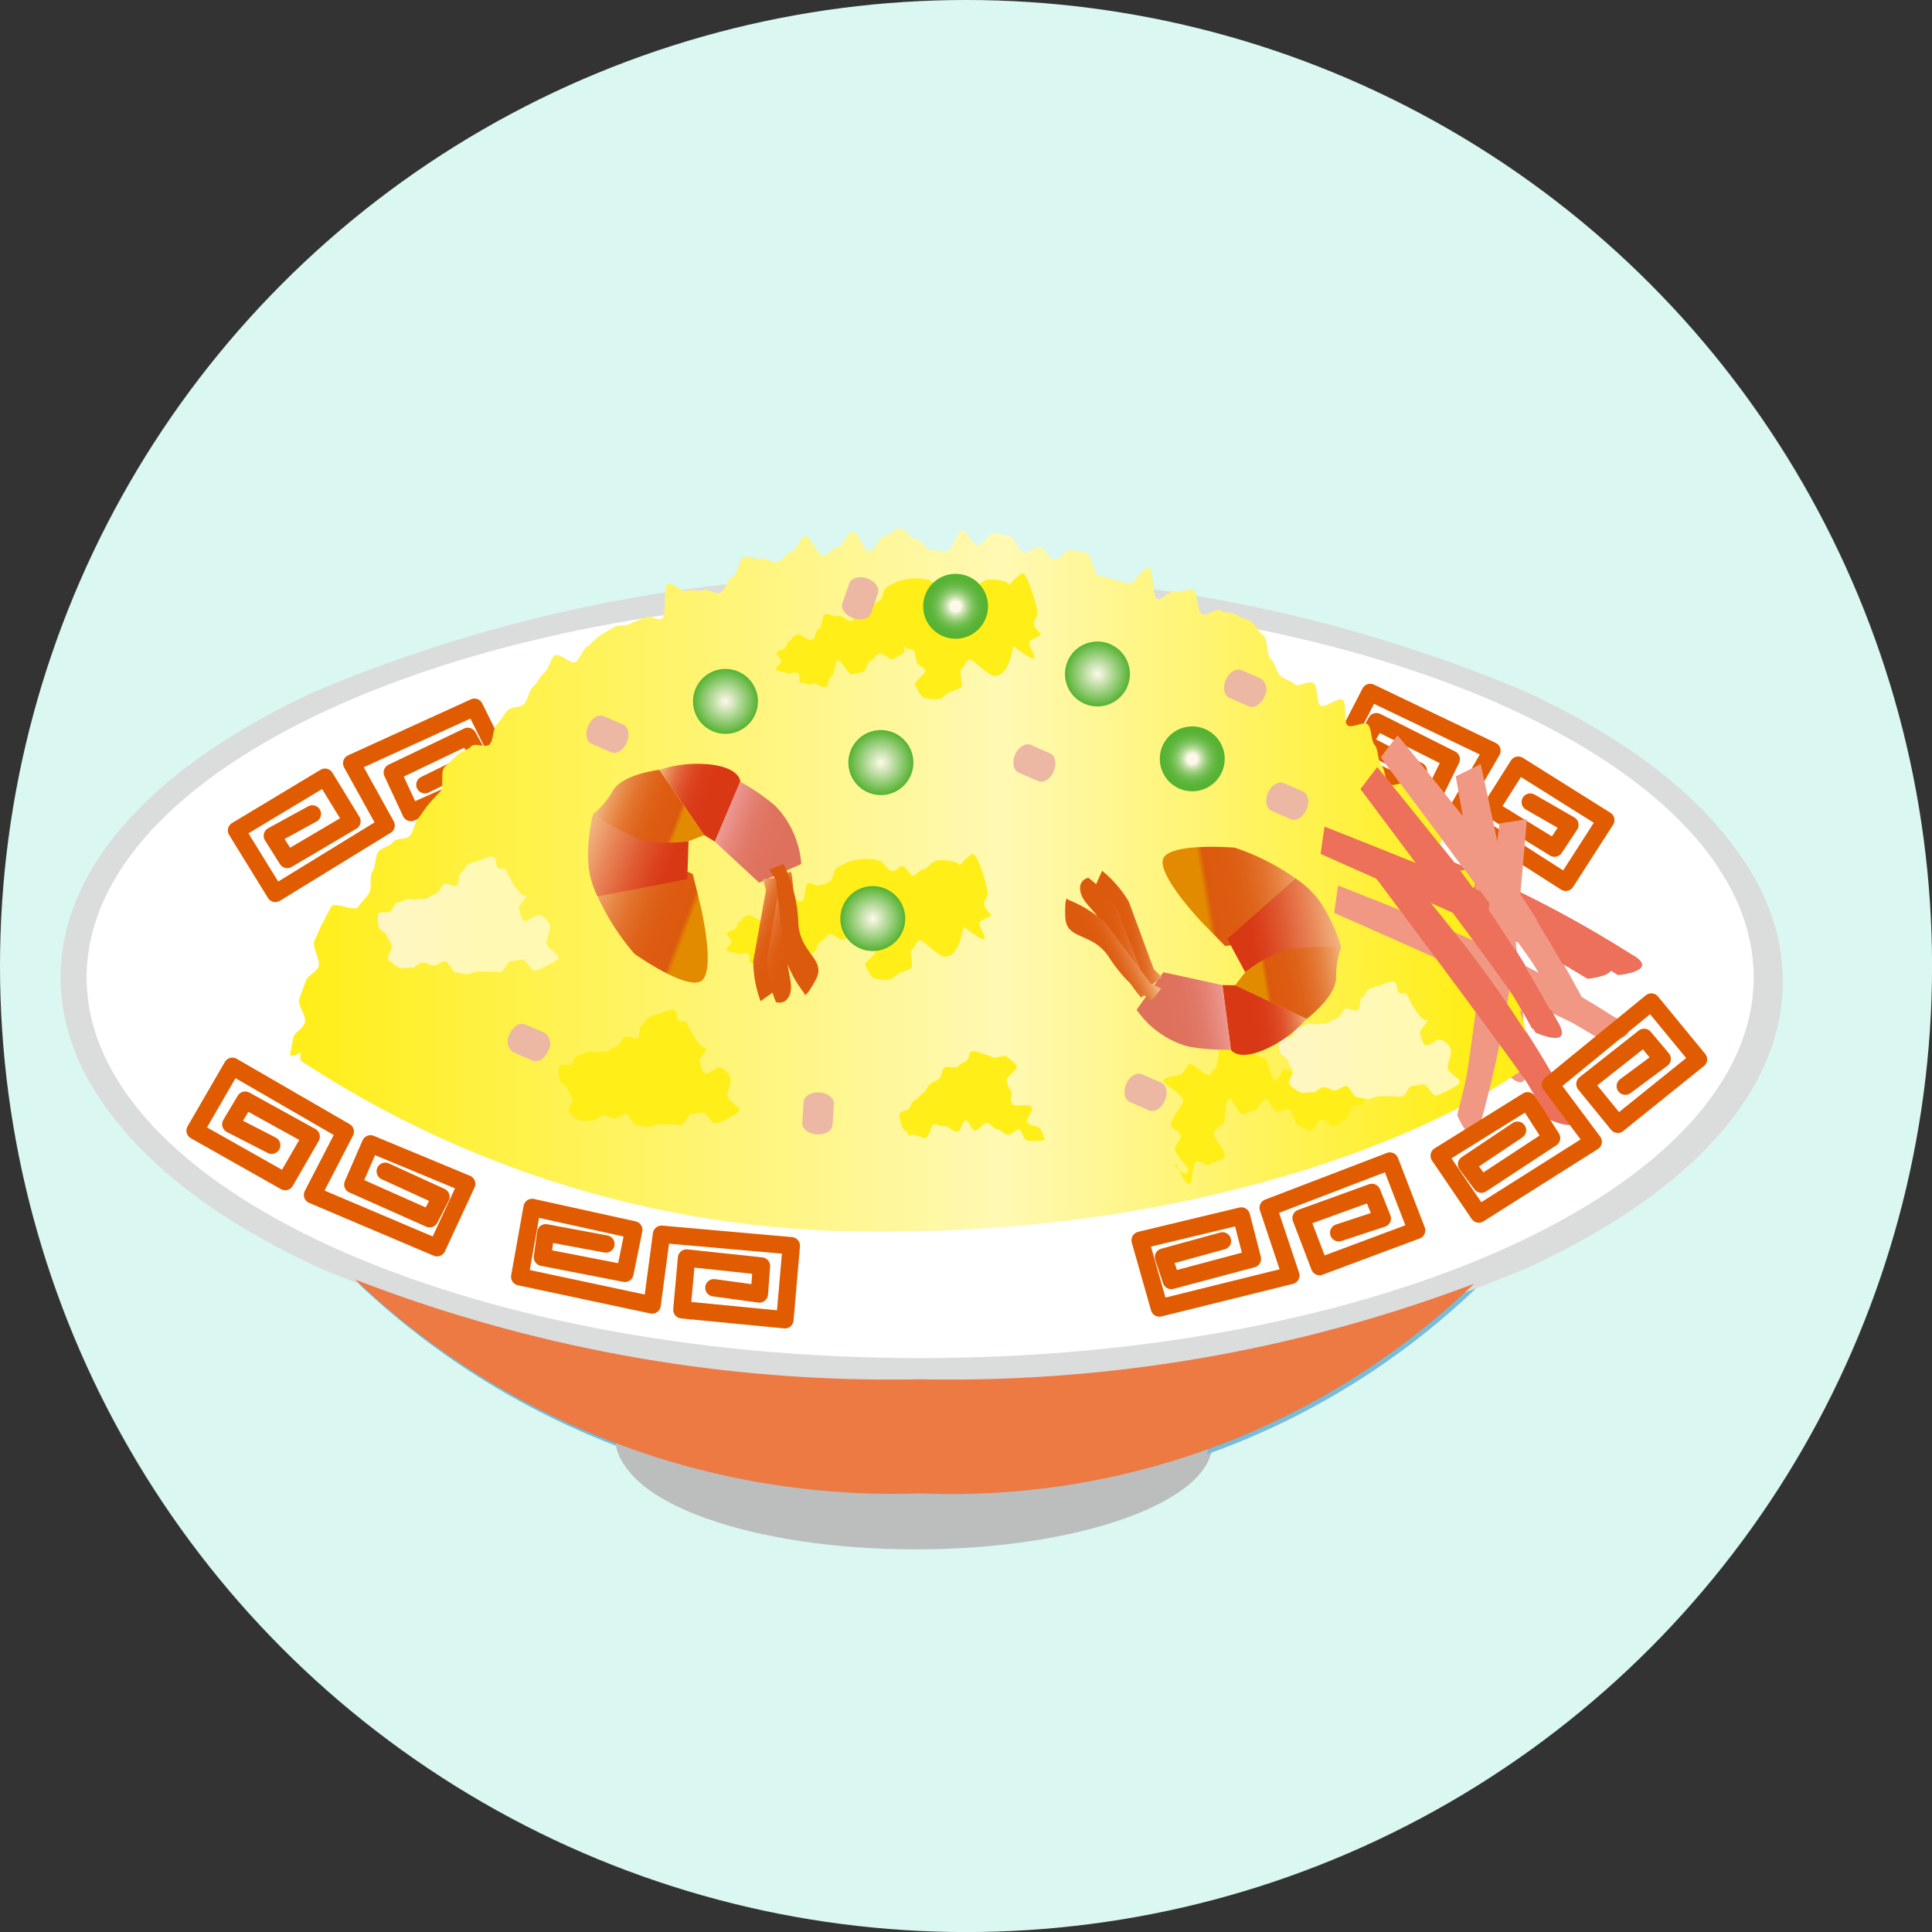<svg xmlns="http://www.w3.org/2000/svg" xmlns:xlink="http://www.w3.org/1999/xlink" width="35.371" height="35.371" viewBox="0 0 35.371 35.371"><rect x="0" y="0" width="35.371" height="35.371" fill="#333333" stroke="none"/><defs><radialGradient id="a" cx="16.038" cy="16.892" r="0.594" gradientUnits="userSpaceOnUse"><stop offset="0" stop-color="#fff9eb"/><stop offset="1" stop-color="#55b232"/></radialGradient><radialGradient id="b" cx="13.342" cy="12.916" r="0.594" xlink:href="#a"/><radialGradient id="c" cx="18.781" cy="15.155" r="0.594" xlink:href="#a"/><radialGradient id="d" cx="16.678" cy="13.419" r="0.594" gradientUnits="userSpaceOnUse"><stop offset="0.155" stop-color="#fff9eb"/><stop offset="0.192" stop-color="#eef2d8"/><stop offset="0.288" stop-color="#c6e1ac"/><stop offset="0.389" stop-color="#a3d387"/><stop offset="0.493" stop-color="#87c768"/><stop offset="0.602" stop-color="#71be50"/><stop offset="0.717" stop-color="#61b73f"/><stop offset="0.843" stop-color="#58b335"/><stop offset="1" stop-color="#55b232"/></radialGradient><radialGradient id="e" cx="20.152" cy="12.414" r="0.595" xlink:href="#a"/><radialGradient id="f" cx="21.889" cy="13.966" r="0.594" xlink:href="#d"/><linearGradient id="g" x1="-174.32" y1="-50.697" x2="-171.777" y2="-50.697" gradientTransform="matrix(0.986, -0.164, 0.164, 0.986, 201.74, 37.997)" gradientUnits="userSpaceOnUse"><stop offset="0.224" stop-color="#e28a00"/><stop offset="0.264" stop-color="#dc5a0e"/><stop offset="0.429" stop-color="#dd5c11"/><stop offset="0.555" stop-color="#de641b"/><stop offset="0.668" stop-color="#e2712b"/><stop offset="0.773" stop-color="#e68442"/><stop offset="0.873" stop-color="#ec9c5f"/><stop offset="0.957" stop-color="#f2b57f"/></linearGradient><linearGradient id="h" x1="-173.38" y1="-49.994" x2="-171.344" y2="-49.994" gradientTransform="matrix(0.986, -0.164, 0.164, 0.986, 201.74, 37.997)" gradientUnits="userSpaceOnUse"><stop offset="0.178" stop-color="#d93815"/><stop offset="0.291" stop-color="#db421d"/><stop offset="0.48" stop-color="#e05c33"/><stop offset="0.721" stop-color="#e88557"/><stop offset="0.957" stop-color="#f2b57f"/></linearGradient><linearGradient id="i" x1="-173.38" y1="-48.855" x2="-171.344" y2="-48.855" xlink:href="#g"/><linearGradient id="j" x1="-173.646" y1="-48.393" x2="-172.186" y2="-48.393" gradientTransform="matrix(0.986, -0.164, 0.164, 0.986, 201.74, 37.997)" gradientUnits="userSpaceOnUse"><stop offset="0.264" stop-color="#d93815"/><stop offset="0.423" stop-color="#da3b18"/><stop offset="0.544" stop-color="#dc4520"/><stop offset="0.652" stop-color="#df552e"/><stop offset="0.753" stop-color="#e36c41"/><stop offset="0.85" stop-color="#e98a5a"/><stop offset="0.941" stop-color="#f1ae79"/><stop offset="0.957" stop-color="#f2b57f"/></linearGradient><linearGradient id="k" x1="-175.229" y1="-48.669" x2="-173.605" y2="-48.669" gradientTransform="matrix(0.986, -0.164, 0.164, 0.986, 201.74, 37.997)" gradientUnits="userSpaceOnUse"><stop offset="0.264" stop-color="#de715c"/><stop offset="0.482" stop-color="#df735f"/><stop offset="0.649" stop-color="#e17a69"/><stop offset="0.798" stop-color="#e68679"/><stop offset="0.936" stop-color="#ec9690"/><stop offset="0.957" stop-color="#ed9994"/></linearGradient><linearGradient id="l" x1="-175.599" y1="-50.375" x2="-174.675" y2="-50.375" gradientTransform="matrix(0.986, -0.164, 0.164, 0.986, 201.74, 37.997)" gradientUnits="userSpaceOnUse"><stop offset="0.264" stop-color="#dc5a0e"/><stop offset="0.429" stop-color="#dd5c11"/><stop offset="0.555" stop-color="#de641b"/><stop offset="0.668" stop-color="#e2712b"/><stop offset="0.773" stop-color="#e68442"/><stop offset="0.873" stop-color="#ec9c5f"/><stop offset="0.957" stop-color="#f2b57f"/></linearGradient><linearGradient id="m" x1="-175.889" y1="-50.242" x2="-174.859" y2="-50.242" xlink:href="#l"/><linearGradient id="n" x1="-472.147" y1="-107.589" x2="-471.083" y2="-107.589" gradientTransform="translate(492.818 -86.433) rotate(-25.253)" xlink:href="#l"/><linearGradient id="o" x1="1166.994" y1="-2101.361" x2="1169.538" y2="-2101.361" gradientTransform="translate(1855.744 -1526.101) rotate(-158.997)" xlink:href="#g"/><linearGradient id="p" x1="1167.935" y1="-2100.658" x2="1169.969" y2="-2100.658" gradientTransform="translate(1855.744 -1526.101) rotate(-158.997)" xlink:href="#h"/><linearGradient id="q" x1="1167.935" y1="-2099.519" x2="1169.969" y2="-2099.519" gradientTransform="translate(1855.744 -1526.101) rotate(-158.997)" xlink:href="#g"/><linearGradient id="r" x1="1167.668" y1="-2099.058" x2="1169.128" y2="-2099.058" gradientTransform="translate(1855.744 -1526.101) rotate(-158.997)" xlink:href="#j"/><linearGradient id="s" x1="1166.085" y1="-2099.332" x2="1167.708" y2="-2099.332" gradientTransform="translate(1855.744 -1526.101) rotate(-158.997)" xlink:href="#k"/><linearGradient id="t" x1="1165.715" y1="-2101.039" x2="1166.639" y2="-2101.039" gradientTransform="translate(1855.744 -1526.101) rotate(-158.997)" xlink:href="#l"/><linearGradient id="u" x1="1165.425" y1="-2100.905" x2="1166.455" y2="-2100.905" gradientTransform="translate(1855.744 -1526.101) rotate(-158.997)" xlink:href="#l"/><linearGradient id="v" x1="1377.481" y1="-1715.93" x2="1378.546" y2="-1715.93" gradientTransform="matrix(-0.996, -0.091, 0.091, -0.996, 1542.44, -1566.65)" xlink:href="#l"/><linearGradient id="w" x1="5.308" y1="16.108" x2="28.006" y2="16.108" gradientUnits="userSpaceOnUse"><stop offset="0" stop-color="#ffee17"/><stop offset="0.575" stop-color="#fff9b4"/><stop offset="0.954" stop-color="#ffee17"/></linearGradient><linearGradient id="x" x1="16.466" y1="20.066" x2="19.133" y2="20.066" gradientUnits="userSpaceOnUse"><stop offset="0" stop-color="#ffee17"/><stop offset="0.954" stop-color="#ffee17"/></linearGradient><linearGradient id="y" x1="21.293" y1="20.276" x2="25.116" y2="20.276" xlink:href="#x"/><linearGradient id="z" x1="10.226" y1="19.557" x2="13.54" y2="19.557" xlink:href="#x"/><linearGradient id="aa" x1="6.915" y1="16.76" x2="10.228" y2="16.76" gradientUnits="userSpaceOnUse"><stop offset="0" stop-color="#fff6c4"/><stop offset="0.575" stop-color="#fff9b4"/></linearGradient><linearGradient id="ab" x1="23.412" y1="19.044" x2="26.725" y2="19.044" xlink:href="#aa"/><linearGradient id="ac" x1="13.297" y1="16.788" x2="18.152" y2="16.788" xlink:href="#x"/><linearGradient id="ad" x1="14.209" y1="11.651" x2="19.066" y2="11.651" xlink:href="#x"/><radialGradient id="ae" cx="15.978" cy="16.817" r="0.594" xlink:href="#a"/><radialGradient id="af" cx="13.282" cy="12.841" r="0.594" xlink:href="#a"/><radialGradient id="ag" cx="16.127" cy="13.96" r="0.594" xlink:href="#a"/><radialGradient id="ah" cx="17.495" cy="11.1" r="0.594" xlink:href="#d"/><radialGradient id="ai" cx="20.091" cy="12.339" r="0.594" xlink:href="#a"/><radialGradient id="aj" cx="21.828" cy="13.893" r="0.594" xlink:href="#d"/><linearGradient id="ak" x1="-174.367" y1="-50.78" x2="-171.823" y2="-50.78" xlink:href="#g"/><linearGradient id="al" x1="-173.426" y1="-50.079" x2="-171.391" y2="-50.079" xlink:href="#h"/><linearGradient id="am" x1="-173.427" y1="-48.939" x2="-171.391" y2="-48.939" xlink:href="#g"/><linearGradient id="an" x1="-173.694" y1="-48.478" x2="-172.234" y2="-48.478" xlink:href="#j"/><linearGradient id="ao" x1="-175.276" y1="-48.752" x2="-173.652" y2="-48.752" xlink:href="#k"/><linearGradient id="ap" x1="-175.647" y1="-50.459" x2="-174.721" y2="-50.459" xlink:href="#l"/><linearGradient id="aq" x1="-175.935" y1="-50.325" x2="-174.906" y2="-50.325" xlink:href="#l"/><linearGradient id="ar" x1="-472.169" y1="-107.683" x2="-471.105" y2="-107.683" gradientTransform="translate(492.818 -86.433) rotate(-25.253)" xlink:href="#l"/><linearGradient id="as" x1="1167.077" y1="-2101.313" x2="1169.619" y2="-2101.313" gradientTransform="translate(1855.744 -1526.101) rotate(-158.997)" xlink:href="#g"/><linearGradient id="at" x1="1168.016" y1="-2100.61" x2="1170.053" y2="-2100.61" gradientTransform="translate(1855.744 -1526.101) rotate(-158.997)" xlink:href="#h"/><linearGradient id="au" x1="1168.018" y1="-2099.471" x2="1170.053" y2="-2099.471" gradientTransform="translate(1855.744 -1526.101) rotate(-158.997)" xlink:href="#g"/><linearGradient id="av" x1="1167.751" y1="-2099.009" x2="1169.209" y2="-2099.009" gradientTransform="translate(1855.744 -1526.101) rotate(-158.997)" xlink:href="#j"/><linearGradient id="aw" x1="1166.167" y1="-2099.285" x2="1167.791" y2="-2099.285" gradientTransform="translate(1855.744 -1526.101) rotate(-158.997)" xlink:href="#k"/><linearGradient id="ax" x1="1165.799" y1="-2100.991" x2="1166.722" y2="-2100.991" gradientTransform="translate(1855.744 -1526.101) rotate(-158.997)" xlink:href="#l"/><linearGradient id="ay" x1="1165.507" y1="-2100.856" x2="1166.537" y2="-2100.856" gradientTransform="translate(1855.744 -1526.101) rotate(-158.997)" xlink:href="#l"/><linearGradient id="az" x1="1377.548" y1="-1715.861" x2="1378.612" y2="-1715.861" gradientTransform="matrix(-0.996, -0.091, 0.091, -0.996, 1542.44, -1566.65)" xlink:href="#l"/></defs><circle cx="17.686" cy="17.686" r="17.686" fill="#daf7f1"/><path d="M22.203,26.41c0,1.081-2.436,1.956-5.441,1.956s-5.442-.875-5.442-1.956c0-1.079,2.436-2.323,5.442-2.323S22.203,25.331,22.203,26.41Z" fill="#bcbdbd"/><path d="M30.595,17.9,16.69,21.028l-.005.002L2.926,17.934a14.312,14.312,0,0,0,13.976,9.473A13.792,13.792,0,0,0,30.595,17.9Z" fill="#77bcd9"/><path d="M16.906,25.328A27.131,27.131,0,0,1,5.83,23.204c-3.005-1.39-4.661-3.247-4.661-5.235,0-1.987,1.656-3.847,4.661-5.235a27.131,27.131,0,0,1,11.076-2.123,27.126,27.126,0,0,1,11.075,2.123c3.006,1.388,4.659,3.248,4.659,5.235,0,1.988-1.654,3.845-4.659,5.235A27.126,27.126,0,0,1,16.906,25.328Z" fill="#dbdcdc"/><path d="M17.175,11c-8.27,0-14.998,3.127-14.998,6.969s6.728,6.969,14.998,6.969S32.174,21.811,32.174,17.969,25.446,11,17.175,11Z" fill="#dbdcdc"/><path d="M16.906,11C8.491,11,1.645,14.127,1.645,17.969s6.845,6.969,15.261,6.969,15.26-3.127,15.26-6.969S25.321,11,16.906,11Z" fill="#fff"/><path d="M17.105,12.843c-7.947,0-14.413,2.714-14.413,6.049s6.465,6.046,14.413,6.046,14.411-2.712,14.411-6.046S25.051,12.843,17.105,12.843Z" fill="#d78b39"/><path d="M22.148,26.345c0,1.079-2.435,1.955-5.44,1.955s-5.441-.876-5.441-1.955c0-1.081,2.436-2.325,5.441-2.325S22.148,25.264,22.148,26.345Z" fill="#bcbdbd"/><path d="M30.542,17.832,16.637,20.961l-.004.004L2.874,17.867A14.311,14.311,0,0,0,16.85,27.34,13.791,13.791,0,0,0,30.542,17.832Z" fill="#ed7943"/><path d="M16.846,25.252A27.14,27.14,0,0,1,5.77,23.13c-3.004-1.39-4.66-3.249-4.66-5.236s1.656-3.845,4.66-5.234a27.14,27.14,0,0,1,11.076-2.124A27.134,27.134,0,0,1,27.921,12.659c3.005,1.39,4.66,3.248,4.66,5.234S30.925,21.74,27.921,23.13A27.135,27.135,0,0,1,16.846,25.252Z" fill="#dbdcdc"/><path d="M17.115,10.925c-8.27,0-14.998,3.127-14.998,6.969s6.728,6.97,14.998,6.97c8.271,0,14.998-3.127,14.998-6.97S25.387,10.925,17.115,10.925Z" fill="#dbdcdc"/><path d="M16.846,10.925c-8.414,0-15.26,3.127-15.26,6.969s6.846,6.97,15.26,6.97,15.26-3.127,15.26-6.97S25.261,10.925,16.846,10.925Z" fill="#fff"/><polyline points="7.779 14.367 8.783 13.876 8.564 13.481 7.182 14.143 7.523 14.876 9.258 14.1 8.686 12.948 6.438 13.973 7.069 15.112 5.041 16.357 4.33 15.204 5.95 14.229 6.444 15.036 5.259 15.735 4.986 15.302 5.719 14.901" fill="none" stroke="#e15c00" stroke-linecap="round" stroke-linejoin="round" stroke-width="0.317"/><polyline points="25.967 14.113 24.972 13.603 25.199 13.212 26.57 13.9 26.213 14.626 24.495 13.818 25.086 12.677 27.315 13.744 26.662 14.871 28.666 16.154 29.399 15.014 27.796 14.008 27.289 14.808 28.46 15.528 28.742 15.101 28.016 14.684" fill="none" stroke="#e15c00" stroke-linecap="round" stroke-linejoin="round" stroke-width="0.317"/><path d="M24.81,15.066l-.072.5s4.005,1.769,4.315,1.947.571.339.571.339.81-.074.231-.389a21.207,21.207,0,0,0-3.05-1.6C25.23,15.228,24.81,15.066,24.81,15.066Z" fill="#ec705a"/><path d="M24.557,16.286l-.071.501s4.003,1.77,4.312,1.946c.31.178.572.339.572.339s.81-.073.231-.388a20.863,20.863,0,0,0-3.049-1.599C24.977,16.448,24.557,16.286,24.557,16.286Z" fill="#f19884"/><path d="M25.645,13.537l-.307.402s2.626,3.502,2.809,3.808.333.575.333.575.742.333.393-.225A21.275,21.275,0,0,0,26.996,15.21C25.932,13.884,25.645,13.537,25.645,13.537Z" fill="#f19884"/><path d="M27.109,13.99l-.457.222s.762,4.31.788,4.666c.026.355.038.663.038.663s.511.632.451-.025a21.344,21.344,0,0,0-.371-3.422C27.208,14.428,27.109,13.99,27.109,13.99Z" fill="#f19884"/><path d="M25.275,14.119l-.307.401s2.626,3.503,2.809,3.809.334.575.334.575.741.331.391-.226a20.977,20.977,0,0,0-1.877-2.888C25.563,14.465,25.275,14.119,25.275,14.119Z" fill="#ec705a"/><path d="M25.533,15.713l-.307.402s2.625,3.504,2.808,3.808c.182.306.333.575.333.575s.742.334.392-.226a21.12,21.12,0,0,0-1.876-2.887C25.82,16.058,25.533,15.713,25.533,15.713Z" fill="#ec705a"/><path d="M16.633,16.893a.595.595,0,1,1-.594-.594A.594.594,0,0,1,16.633,16.893Z" fill="url(#a)"/><path d="M13.936,12.916a.594.594,0,1,1-.595-.593A.594.594,0,0,1,13.936,12.916Z" fill="url(#b)"/><path d="M19.375,15.156a.594.594,0,1,1-.594-.595A.594.594,0,0,1,19.375,15.156Z" fill="url(#c)"/><path d="M17.272,13.419a.594.594,0,1,1-.595-.593A.595.595,0,0,1,17.272,13.419Z" fill="url(#d)"/><path d="M20.746,12.412a.594.594,0,1,1-.595-.594A.596.596,0,0,1,20.746,12.412Z" fill="url(#e)"/><path d="M22.483,13.966a.594.594,0,1,1-.595-.594A.594.594,0,0,1,22.483,13.966Z" fill="url(#f)"/><path d="M22.668,15.593a4.37,4.37,0,0,1,1.115.566c.114.189.218.192.218.192a3.111,3.111,0,0,0-.62.644c-.234.351-.892.399-.892.399l-.402-.413s-.786-.812-.739-1.155C21.394,15.487,22.668,15.593,22.668,15.593Z" fill="url(#g)"/><path d="M22.528,17.262l.332.612a2.463,2.463,0,0,1,.97-.433c.412-.026.787-.026.787-.026a3.026,3.026,0,0,0-.388-.831,1.602,1.602,0,0,0-.446-.425Z" fill="url(#h)"/><path d="M22.859,17.874l-.19.239,1.312.616s.537-.402.539-.756a1.53,1.53,0,0,1,.095-.558,5.454,5.454,0,0,0-1.013.043A2.458,2.458,0,0,0,22.859,17.874Z" fill="url(#i)"/><path d="M22.44,18.111l.155,1.182s.118.21.604.005a2.222,2.222,0,0,0,.782-.568l-1.312-.616Z" fill="url(#j)"/><path d="M21.36,17.874l-.491.686a1.71,1.71,0,0,0,.946.675,3.908,3.908,0,0,0,.781.057L22.44,18.111Z" fill="url(#k)"/><path d="M21.184,17.82s-.379-1.022-.457-1.237a2.13,2.13,0,0,0-.489-.565l-.122.27a2.322,2.322,0,0,1,.527.911,2.649,2.649,0,0,0,.486.92l.202-.159Z" fill="url(#l)"/><path d="M21.016,18.022s-.409-1.066-.493-1.292a2.252,2.252,0,0,0-.538-.585s-.207.04-.138.285.413.39.575.951a2.668,2.668,0,0,0,.53.957l.227-.169Z" fill="url(#m)"/><path d="M21.121,18.076s-.683-.915-.825-1.11a2.263,2.263,0,0,0-.677-.417s-.07-.132-.055.312c.016.443.503.263.813.758a2.661,2.661,0,0,0,.77.777l.172-.222Z" fill="url(#n)"/><path d="M11.676,17.537A4.393,4.393,0,0,1,11,16.486c-.002-.221-.091-.277-.091-.277a3.147,3.147,0,0,0,.863-.241,1.36,1.36,0,0,1,.972.109l.137.559s.266,1.099.052,1.369C12.719,18.277,11.676,17.537,11.676,17.537Z" fill="url(#o)"/><path d="M12.641,16.17l.025-.696a2.479,2.479,0,0,1-1.055-.118c-.368-.187-.692-.377-.692-.377a2.988,2.988,0,0,0-.087.913,1.585,1.585,0,0,0,.168.593Z" fill="url(#p)"/><path d="M12.666,15.474l.284-.11-.819-1.195s-.666.074-.848.378a1.499,1.499,0,0,1-.364.432,5.396,5.396,0,0,0,.896.477A2.452,2.452,0,0,0,12.666,15.474Z" fill="url(#q)"/><path d="M13.148,15.484l.465-1.099s.004-.241-.519-.31a2.224,2.224,0,0,0-.961.094l.819,1.195Z" fill="url(#r)"/><path d="M13.958,16.234l.771-.342a1.708,1.708,0,0,0-.472-1.062,3.86,3.86,0,0,0-.645-.446l-.465,1.099Z" fill="url(#s)"/><path d="M14.082,16.372s-.19,1.072-.233,1.297a2.142,2.142,0,0,0,.135.735l.242-.171a2.32,2.32,0,0,1,.009-1.054,2.641,2.641,0,0,0,.048-1.039l-.255.034Z" fill="url(#t)"/><path d="M14.33,16.282s-.189,1.125-.23,1.363a2.256,2.256,0,0,0,.166.778s.197.069.262-.177-.157-.543-.014-1.111a2.669,2.669,0,0,0,.03-1.094l-.282.031Z" fill="url(#u)"/><path d="M14.265,16.182s.126,1.135.15,1.373a2.232,2.232,0,0,0,.372.704s-.008.15.206-.24c.212-.391-.301-.482-.317-1.066a2.651,2.651,0,0,0-.27-1.06l-.262.105Z" fill="url(#v)"/><path d="M28.006,19.397a.193.193,0,0,0-.031-.05v-.049a2.167,2.167,0,0,0-.145-.769c.075-.107.183-.227.163-.305-.028-.107-.257-.139-.296-.258-.034-.107-.134-.181-.177-.294-.038-.105-.23-.11-.275-.218-.042-.104.15-.37.102-.478-.047-.102-.111-.193-.161-.298-.05-.099-.147-.163-.201-.266-.051-.098.085-.365.029-.466-.055-.096-.394.068-.451-.03-.058-.094-.145-.156-.204-.251-.057-.093.1-.408.037-.503-.059-.09-.192-.106-.255-.198-.062-.089-.154-.144-.221-.233-.064-.088-.029-.296-.096-.383-.065-.087-.336.085-.403-.001-.068-.082-.062-.258-.132-.341s-.05-.286-.121-.366-.051-.296-.123-.374-.306.085-.38.008c-.072-.075-.003-.38-.078-.456-.075-.074-.338.167-.416.095-.075-.072-.041-.334-.119-.403s-.272.081-.352.015c-.078-.066-.176-.088-.255-.152-.081-.065-.1-.247-.181-.31s-.05-.37-.133-.429-.138-.193-.222-.251-.19-.07-.275-.126c-.084-.054-.204-.03-.29-.08-.086-.052-.253.114-.339.063s-.074-.39-.161-.436c-.089-.047-.23.066-.319.021-.087-.043-.254.178-.343.136-.09-.039-.055-.53-.146-.569s-.283.325-.374.29c-.09-.035-.185-.039-.277-.073s-.183-.042-.276-.074c-.09-.029-.119-.381-.213-.409-.091-.028-.189-.035-.283-.059-.092-.023-.223.202-.317.182s-.163-.213-.257-.231-.205.114-.299.098c-.093-.017-.162-.292-.257-.305-.094-.015-.189-.042-.285-.053-.094-.011-.205.231-.301.225-.096-.009-.179-.269-.274-.274s-.199.392-.296.39c-.094-.002-.186-.027-.281-.027s-.191-.21-.286-.207-.196-.198-.291-.193c-.095.007-.187.138-.281.145-.096.009-.174.272-.267.282-.096.01-.222-.382-.314-.37-.097.013-.169.269-.263.284s-.174.143-.267.162c-.095.02-.245-.382-.337-.362-.094.022-.158.266-.25.288-.094.023-.167.163-.259.191-.094.025-.213-.091-.306-.064-.091.03-.211-.065-.303-.033s-.123.339-.215.372c-.09.033-.135.249-.225.286-.091.037-.221-.089-.311-.05s-.209-.027-.298.014-.259-.174-.347-.131c-.09.044-.017.593-.106.638s-.226-.068-.313-.02c-.089.05-.186.066-.272.116s-.209.007-.294.061c-.087.051-.174.101-.258.155-.085.056-.154.15-.238.207s-.122.216-.205.274-.303-.177-.385-.117c-.083.062-.107.25-.187.313s-.129.195-.209.261-.095.253-.171.321c-.08.066-.211.038-.288.107-.079.07-.127.188-.202.259-.078.072-.061.294-.136.367s-.264-.038-.337.037c-.075.077-.19.088-.263.165-.073.078-.157.142-.227.22-.073.081-.004.357-.073.438-.071.08-.145.152-.213.235-.07.081-.126.176-.193.261-.069.085-.084.229-.15.313-.066.087-.247.033-.311.119-.066.09-.206.09-.268.178-.065.092-.046.269-.107.36-.064.093-.005.303-.062.395-.062.096-.141.16-.198.255-.059.097-.439-.104-.493-.008-.057.1-.111.209-.162.306-.055.103-.101.222-.148.32-.05.106.119.375.075.476-.049.11-.192.155-.231.256-.044.118-.087.232-.12.336-.036.121.125.307.105.412-.026.133-.221.21-.221.311,0,.03-.055.278-.054.306.046.023.119-.011.193-.046L5.5,19.298c0,.04,0,.08.003.119a19.035,19.035,0,0,0,10.889,3.126c4.744,0,9.252-1.364,11.582-3.028.002-.021.002-.071.002-.118C27.986,19.397,27.998,19.402,28.006,19.397Z" fill="url(#w)"/><path d="M17.09,20.584c-.055.027-.067.211-.135.243-.066.032-.191-.071-.251-.053-.093.026-.056.046-.077-.013-.015-.044-.11-.089-.124-.167a.539.539,0,0,1-.034-.198c.014-.062.13-.051.178-.108.038-.044.029-.108.101-.145.057-.025.098-.096.155-.131.056-.034.07-.125.124-.163s.12-.061.169-.103c.052-.043.037-.152.083-.194.053-.047.212.017.253-.025.059-.062.154-.088.178-.123.057-.083.02-.136.09-.156.047-.015.069.006.184.042a.94.94,0,0,1,.182.065c.064.033.22-.055.268-.009s.153.108.182.173c.025.057-.199.192-.187.267a.481.481,0,0,0,.09.205c.014.035-.047.114.021.232.026.045.309-.028.35.048.032.066-.121.235-.084.282.049.06.167.055.212.09.081.063.072.163.091.183.022.022.072.043-.086.059a1.374,1.374,0,0,1-.203-.002c-.085,0-.107-.193-.161-.208-.051-.014-.144.119-.228.099-.05-.01-.099-.093-.178-.102-.073-.007-.115-.102-.173-.114-.073-.014-.18.155-.235.14-.073-.018-.103-.18-.158-.186-.066-.009-.081.169-.146.201s-.189-.105-.246-.099C17.182,20.626,17.187,20.58,17.09,20.584Z" fill="url(#x)"/><path d="M24.033,19.02c-.081.056-.079.158-.102.201-.043.08.023.159-.064.196-.037.016-.075.223-.159.23-.05.006-.115-.074-.184-.071-.054.001-.114.206-.183.206-.07,0-.132-.409-.195-.414-.071-.007-.127-.059-.187-.072a1.407,1.407,0,0,1-.186-.066c-.071-.021-.133-.03-.19-.05-.074-.026-.161.043-.217.031-.074-.015-.064.317-.122.354-.05.034-.029.012-.079.104-.046.088-.339-.227-.396-.183-.066.053-.083.151-.144.181-.08.038-.297.038-.33.107-.03.06.332.233.367.371.019.072-.261.356-.218.462.038.094.154.091.168.175.015.104-.093.16-.102.246-.012.106.269.334.243.41-.052.157-.286-.124-.229-.134.03-.003.16.421.263.362.052-.027.034-.354.109-.398s.205.099.254.055c.073-.066.242-.077.271-.142.043-.097-.198-.332-.196-.418.001-.107.128-.137.178-.206.032-.048.012-.416.112-.437.055-.014.152.283.237.282.059-.004.128-.068.205-.065.064.003.143-.214.22-.207.071.006.131.217.198.222.073.007.145-.056.21-.051.073.007.128.307.192.313.074.006.141.08.206.086.075.007.154-.219.218-.215.075.004.146.139.209.137.079-.001.152-.105.209-.117.082-.018.09-.205.142-.248.056-.051.175.009.212-.084a1.795,1.795,0,0,0,.103-.264c.036-.153.004-.423.039-.583C25.023,19.032,24.108,18.687,24.033,19.02Z" fill="url(#y)"/><path d="M12.308,18.479a1.538,1.538,0,0,0-.232.076,1.791,1.791,0,0,0-.19.062c-.055.022-.081.129-.138.157-.054.028-.022.202-.075.235s-.188-.06-.238-.024-.068.114-.116.154c-.05.039-.124.046-.17.089-.049.048-.14.008-.197.031-.061.026-.111-.01-.173-.002-.067.008-.122.057-.183.061-.075.002-.102.156-.152.175-.057.022-.212-.028-.215.057a.708.708,0,0,0,.011.215c.02.068.133.105.15.162.021.071.071.123.089.178.025.073-.093.201-.065.252a.616.616,0,0,0,.2.154c.05.03.155-.007.233.006.057.009.125-.098.203-.098.071,0,.14.059.202.059.071,0,.139-.081.203-.081.069,0,.135.206.202.206.066,0,.133.032.201.032.065,0,.131-.052.2-.052.064,0,.131.002.203.002.063,0,.13.007.203.007.071,0,.138-.198.202-.199.075,0,.135-.022.198-.026.075-.003.167.212.229.203a.765.765,0,0,0,.215-.086c.061-.034.2-.09.228-.155.02-.047-.187-.17-.209-.227-.065-.16.215-.361-.117-.546-.092-.052-.262.157-.319.086-.059-.072-.049-.119-.083-.205-.021-.05.145-.227.17-.268-.108.176-.411-.427-.419-.472C12.291,18.746,12.477,18.51,12.308,18.479Z" fill="url(#z)"/><path d="M8.998,15.681a1.559,1.559,0,0,0-.231.078,1.607,1.607,0,0,0-.19.062c-.057.021-.081.128-.139.158-.054.027-.021.201-.075.234-.052.033-.187-.061-.238-.024s-.066.114-.114.154c-.05.039-.125.047-.17.09-.049.047-.14.007-.197.03-.06.025-.11-.009-.174-.001-.066.008-.123.056-.183.06-.074.002-.102.156-.152.176-.058.022-.211-.029-.214.054a.658.658,0,0,0,.011.216c.019.069.133.105.149.162.021.07.072.123.09.178.023.072-.094.201-.066.252a.587.587,0,0,0,.201.154c.049.031.154-.006.231.005.057.009.126-.097.203-.097.072,0,.139.057.202.057.072,0,.139-.08.203-.08.07,0,.135.206.202.206s.133.033.202.033c.064,0,.129-.053.201-.053.063,0,.13.002.202.002.063,0,.131.008.203.008s.139-.2.203-.2c.074-.001.135-.022.198-.026.076-.004.169.214.227.203A.771.771,0,0,0,10,17.688c.059-.033.199-.09.226-.154.022-.048-.185-.17-.208-.228-.065-.161.216-.362-.116-.546-.092-.051-.262.16-.319.087s-.049-.121-.084-.205c-.019-.048.146-.229.17-.269-.107.177-.41-.427-.418-.472C8.98,15.948,9.167,15.713,8.998,15.681Z" fill="url(#aa)"/><path d="M25.493,17.964a1.547,1.547,0,0,0-.23.078,1.361,1.361,0,0,0-.19.063c-.055.021-.081.127-.138.158-.055.027-.021.199-.077.234-.052.033-.185-.061-.238-.025-.05.036-.066.114-.114.153-.049.041-.124.048-.17.091-.049.047-.14.009-.197.031-.062.024-.111-.01-.174-.002-.066.007-.122.057-.182.059-.074.003-.103.156-.153.176-.057.022-.211-.029-.214.056a.695.695,0,0,0,.01.214c.022.069.134.105.151.163.02.071.071.123.09.179.022.072-.095.2-.067.25a.591.591,0,0,0,.201.154c.049.03.152-.006.233.006.057.007.125-.097.202-.097.073,0,.14.058.203.058.071,0,.138-.08.203-.08.069,0,.135.207.202.207s.133.032.202.032c.063,0,.13-.053.2-.053.063,0,.131.001.203.001.064,0,.132.008.203.008.072,0,.14-.199.204-.199.073,0,.136-.022.198-.027.075-.004.168.214.227.203a.717.717,0,0,0,.215-.086c.061-.034.2-.09.228-.154.021-.05-.186-.172-.209-.228-.065-.162.217-.362-.115-.547-.093-.052-.262.158-.319.086-.059-.072-.048-.119-.084-.205-.02-.048.146-.227.171-.269-.11.177-.41-.427-.421-.47C25.476,18.232,25.663,17.997,25.493,17.964Z" fill="url(#ab)"/><path d="M13.765,17.636c.096-.008.104.07.209.017.049-.024.166.086.23.059.055-.025.051-.175.113-.197.059-.021.044-.271.105-.289s.201.269.263.255c.059-.011.141-.025.205-.043.059-.02.075-.185.137-.206s.096-.103.154-.128c.061-.025.206.124.261.099.064-.029.119-.074.169-.098.103-.053-.041-.151.05-.122.021.062.152.022.168.082.016.065.031.129.042.188.016.069.142.102.156.159.018.069-.214.21-.187.258.031.062.1.218.165.239a.778.778,0,0,0,.278.027c.073-.014.135-.109.192-.126a1.179,1.179,0,0,0,.201-.081c.062-.031-.039-.308.015-.344.053-.035.073-.133.132-.169.069-.042.359.329.51.297.208-.041.279-.383.307-.546.039.031.35.271.385.219.032-.042-.105-.213-.09-.289.01-.049.179-.113.218-.137-.266-.278-.053-.234-.074-.448-.006-.056-.183-.735-.286-.675a.964.964,0,0,0-.245.243c.099-.115-.303-.134-.321-.134-.193.008-.202.138-.332.173-.073.019-.125.108-.182.114-.045.005-.118-.174-.198-.174-.049.001-.107.089-.181.089-.076,0-.153-.162-.234-.191a.959.959,0,0,0-.78.134c-.074.054-.059.192-.105.225-.176.129-.101.056-.207.091-.097.031-.109-.066-.227-.028-.056.02-.026.299-.098.325-.06.021-.186-.115-.252-.09-.065.023-.171-.056-.235-.032-.064.026-.051.238-.11.264-.07.03-.067.174-.12.199-.074.038-.224-.117-.27-.092-.176.085-.066.065-.147.118-.075.048-.02.056-.085.129-.035.04-.124.031-.149.086-.023.052.081.093.081.154,0,.058-.129.112-.087.16.037.043.128.021.179.054.053.035.142-.026.193-.002C13.77,17.496,13.674,17.646,13.765,17.636Z" fill="url(#ac)"/><path d="M14.677,12.5c.095-.01.104.066.208.016.049-.023.166.087.23.058.054-.024.051-.174.113-.197.059-.022.044-.27.106-.288s.201.267.263.256c.059-.011.141-.025.204-.045.061-.019.075-.184.136-.207s.097-.104.154-.128c.061-.026.207.125.262.099.064-.03.12-.073.169-.097.103-.053-.041-.151.048-.123.022.062.153.022.168.082.018.065.031.129.043.189.015.067.142.103.157.159.016.069-.215.21-.189.259.032.06.101.218.164.238a.741.741,0,0,0,.28.027c.074-.014.136-.107.192-.126a1.331,1.331,0,0,0,.202-.081c.061-.031-.041-.309.014-.345.053-.035.073-.132.133-.169.069-.041.358.328.51.297.207-.039.277-.383.307-.546.038.031.349.269.385.221.03-.043-.106-.214-.09-.29.009-.048.178-.113.218-.137-.268-.279-.053-.232-.074-.447-.007-.055-.185-.735-.287-.675a1.024,1.024,0,0,0-.245.242c.099-.115-.303-.134-.322-.133-.194.008-.201.137-.331.173-.074.017-.127.109-.182.114-.046.005-.119-.174-.199-.173-.049,0-.107.089-.18.089-.077-.001-.153-.163-.233-.193a.963.963,0,0,0-.782.136c-.074.052-.06.191-.105.224-.176.129-.101.057-.206.091-.097.031-.11-.065-.228-.027-.055.02-.026.299-.098.326-.062.022-.186-.115-.252-.091s-.17-.056-.234-.031-.051.239-.111.265c-.069.028-.067.172-.119.198-.074.037-.224-.116-.271-.095-.175.087-.066.066-.147.12-.075.048-.02.055-.085.129-.036.041-.125.03-.15.085-.023.052.081.092.081.155,0,.057-.13.111-.088.159.038.044.129.021.181.055s.139-.028.191-.002C14.682,12.358,14.588,12.508,14.677,12.5Z" fill="url(#ad)"/><path d="M24.249,15.134l-.071.5s4.004,1.771,4.313,1.947c.311.178.573.339.573.339s.81-.074.229-.389a21.055,21.055,0,0,0-3.046-1.6C24.668,15.296,24.249,15.134,24.249,15.134Z" fill="#ec705a"/><path d="M24.497,16.211l-.071.502s4.003,1.769,4.313,1.945c.31.178.572.339.572.339s.809-.072.23-.386a20.777,20.777,0,0,0-3.047-1.602C24.917,16.373,24.497,16.211,24.497,16.211Z" fill="#f19884"/><path d="M25.586,13.463l-.307.402s2.624,3.502,2.807,3.808.333.576.333.576.742.331.391-.226a21.07,21.07,0,0,0-1.875-2.887C25.872,13.808,25.586,13.463,25.586,13.463Z" fill="#f19884"/><path d="M27.953,14.999l-.501.077s-.535,4.344-.615,4.691-.159.646-.159.646.304.753.439.108a21.302,21.302,0,0,0,.648-3.381C27.919,15.446,27.953,14.999,27.953,14.999Z" fill="#f19884"/><path d="M25.214,14.044l-.307.402s2.627,3.503,2.81,3.808c.183.307.332.576.332.576s.743.334.391-.225a20.866,20.866,0,0,0-1.874-2.887C25.502,14.389,25.214,14.044,25.214,14.044Z" fill="#ec705a"/><path d="M25.471,15.638l-.307.402s2.625,3.503,2.808,3.81c.184.305.335.575.335.575s.742.331.389-.227a21.054,21.054,0,0,0-1.874-2.885C25.76,15.984,25.471,15.638,25.471,15.638Z" fill="#ec705a"/><path d="M16.573,16.818a.594.594,0,1,1-.594-.595A.595.595,0,0,1,16.573,16.818Z" fill="url(#ae)"/><path d="M13.876,12.841a.594.594,0,1,1-.594-.594A.594.594,0,0,1,13.876,12.841Z" fill="url(#af)"/><path d="M16.722,13.958a.595.595,0,1,1-.594-.592A.596.596,0,0,1,16.722,13.958Z" fill="url(#ag)"/><path d="M18.089,11.101a.594.594,0,1,1-.595-.595A.594.594,0,0,1,18.089,11.101Z" fill="url(#ah)"/><path d="M20.686,12.338a.594.594,0,1,1-.593-.593A.596.596,0,0,1,20.686,12.338Z" fill="url(#ai)"/><path d="M22.422,13.893a.594.594,0,1,1-.594-.594A.595.595,0,0,1,22.422,13.893Z" fill="url(#aj)"/><path d="M22.607,15.519a4.359,4.359,0,0,1,1.114.563c.117.19.221.195.221.195a3.121,3.121,0,0,0-.622.643c-.233.353-.891.399-.891.399l-.403-.412s-.785-.814-.739-1.154C21.335,15.413,22.607,15.519,22.607,15.519Z" fill="url(#ak)"/><path d="M22.468,17.188l.33.612a2.463,2.463,0,0,1,.97-.432c.413-.027.787-.027.787-.027a3.025,3.025,0,0,0-.388-.831,1.631,1.631,0,0,0-.447-.426Z" fill="url(#al)"/><path d="M22.799,17.8l-.189.24,1.311.616s.538-.403.541-.757a1.498,1.498,0,0,1,.095-.558,5.341,5.341,0,0,0-1.014.043A2.484,2.484,0,0,0,22.799,17.8Z" fill="url(#am)"/><path d="M22.38,18.035l.155,1.183s.119.209.606.003a2.193,2.193,0,0,0,.78-.567l-1.311-.616Z" fill="url(#an)"/><path d="M21.299,17.8l-.49.686a1.696,1.696,0,0,0,.946.674,3.871,3.871,0,0,0,.78.058L22.38,18.035Z" fill="url(#ao)"/><path d="M21.124,17.745s-.379-1.022-.457-1.237a2.168,2.168,0,0,0-.489-.565l-.123.271a2.31,2.31,0,0,1,.528.913,2.634,2.634,0,0,0,.487.919l.202-.159Z" fill="url(#ap)"/><path d="M20.955,17.948s-.408-1.066-.492-1.291a2.225,2.225,0,0,0-.538-.587s-.206.039-.137.284.412.39.574.951a2.696,2.696,0,0,0,.53.959l.227-.17Z" fill="url(#aq)"/><path d="M21.061,18.001s-.682-.915-.825-1.109a2.25,2.25,0,0,0-.678-.418s-.07-.134-.055.311.503.262.814.76a2.647,2.647,0,0,0,.771.776l.171-.223Z" fill="url(#ar)"/><path d="M11.616,17.463a4.46,4.46,0,0,1-.676-1.052c-.002-.221-.09-.275-.09-.275a3.14,3.14,0,0,0,.863-.243,1.355,1.355,0,0,1,.971.111l.137.558s.267,1.098.051,1.368C12.659,18.2,11.616,17.463,11.616,17.463Z" fill="url(#as)"/><path d="M12.583,16.096l.023-.696a2.468,2.468,0,0,1-1.055-.119c-.369-.187-.693-.375-.693-.375a3.023,3.023,0,0,0-.086.913,1.613,1.613,0,0,0,.168.592Z" fill="url(#at)"/><path d="M12.606,15.4l.285-.111-.818-1.195s-.667.074-.85.378a1.529,1.529,0,0,1-.365.434,5.458,5.458,0,0,0,.896.475A2.462,2.462,0,0,0,12.606,15.4Z" fill="url(#au)"/><path d="M13.088,15.409l.465-1.098s.004-.24-.519-.311a2.217,2.217,0,0,0-.96.094l.818,1.195Z" fill="url(#av)"/><path d="M13.898,16.16l.771-.342a1.71,1.71,0,0,0-.473-1.063,3.981,3.981,0,0,0-.644-.444l-.465,1.098Z" fill="url(#aw)"/><path d="M14.023,16.297s-.191,1.071-.233,1.296a2.143,2.143,0,0,0,.135.736l.241-.173a2.32,2.32,0,0,1,.009-1.052,2.643,2.643,0,0,0,.047-1.039l-.255.034Z" fill="url(#ax)"/><path d="M14.27,16.208s-.188,1.126-.23,1.362a2.265,2.265,0,0,0,.166.777s.197.071.264-.174c.064-.247-.159-.545-.016-1.112a2.663,2.663,0,0,0,.031-1.095l-.281.031Z" fill="url(#ay)"/><path d="M14.205,16.106s.126,1.135.15,1.375a2.248,2.248,0,0,0,.37.704s-.006.148.207-.242-.301-.48-.317-1.065a2.663,2.663,0,0,0-.27-1.061l-.262.105Z" fill="url(#az)"/><polyline points="22.381 22.718 21.301 23.015 21.444 23.443 22.929 23.047 22.727 22.262 20.874 22.707 21.226 23.947 23.632 23.351 23.218 22.111 25.446 21.257 25.935 22.525 24.159 23.188 23.82 22.3 25.117 21.831 25.307 22.307 24.509 22.569" fill="none" stroke="#e15c00" stroke-linecap="round" stroke-linejoin="round" stroke-width="0.318"/><polyline points="27.782 20.692 26.85 21.316 27.121 21.679 28.406 20.835 27.967 20.153 26.349 21.159 27.074 22.226 29.168 20.903 28.386 19.855 30.232 18.345 31.095 19.394 29.618 20.583 29.017 19.846 30.1 18.992 30.431 19.385 29.756 19.885" fill="none" stroke="#e15c00" stroke-linecap="round" stroke-linejoin="round" stroke-width="0.318"/><polyline points="11.093 22.775 9.991 22.57 9.931 23.018 11.441 23.312 11.603 22.516 9.742 22.106 9.515 23.375 11.939 23.891 12.111 22.597 14.487 22.807 14.37 24.162 12.484 23.979 12.569 23.032 13.941 23.178 13.902 23.69 13.07 23.576" fill="none" stroke="#e15c00" stroke-linecap="round" stroke-linejoin="round" stroke-width="0.318"/><polyline points="7.053 21.444 8.073 21.911 7.866 22.312 6.46 21.686 6.783 20.942 8.544 21.673 8.001 22.843 5.722 21.876 6.321 20.718 4.254 19.522 3.572 20.7 5.222 21.632 5.697 20.809 4.489 20.142 4.226 20.583 4.974 20.967" fill="none" stroke="#e15c00" stroke-linecap="round" stroke-linejoin="round" stroke-width="0.318"/><path d="M23.149,12.755c-.06.14-.19.22-.287.176l-.354-.154c-.098-.042-.127-.191-.066-.331h0c.061-.141.19-.219.288-.177l.353.153a.247.247,0,0,1,.066.332Z" fill="#ecb7a3"/><path d="M19.292,14.123c-.061.14-.19.22-.287.177l-.355-.154c-.097-.042-.126-.191-.065-.331h0c.061-.14.19-.219.288-.177l.352.155c.098.041.127.19.066.33Z" fill="#ecb7a3"/><path d="M11.475,13.596c-.062.14-.19.22-.288.177L10.834,13.62c-.098-.042-.127-.192-.066-.33h0c.06-.141.19-.221.287-.178l.353.153c.098.044.128.191.067.331Z" fill="#ecb7a3"/><path d="M10.037,19.241c-.062.141-.191.22-.288.177l-.353-.154a.245.245,0,0,1-.067-.33h0c.061-.142.19-.221.287-.178l.354.153a.249.249,0,0,1,.067.333Z" fill="#ecb7a3"/><path d="M14.953,20.769c-.153-.01-.271-.105-.265-.211l.024-.384c.007-.106.137-.185.291-.175h0c.151.011.27.104.264.211l-.025.383c-.006.107-.135.185-.288.176Z" fill="#ecb7a3"/><path d="M21.326,20.153c-.061.14-.19.218-.287.177l-.354-.155c-.097-.042-.127-.19-.066-.331h0c.061-.14.191-.218.288-.176l.354.154c.097.042.127.192.065.333Z" fill="#ecb7a3"/><path d="M23.92,14.823c-.061.14-.19.219-.287.176l-.354-.153c-.098-.043-.127-.19-.066-.331h0c.062-.141.19-.219.288-.178l.353.154c.098.042.128.192.066.331Z" fill="#ecb7a3"/><path d="M15.621,11.317c-.145-.05-.233-.173-.198-.273l.127-.364c.035-.101.181-.141.326-.091h0c.144.05.231.173.197.273l-.125.365c-.035.101-.182.141-.327.09Z" fill="#ecb7a3"/></svg>